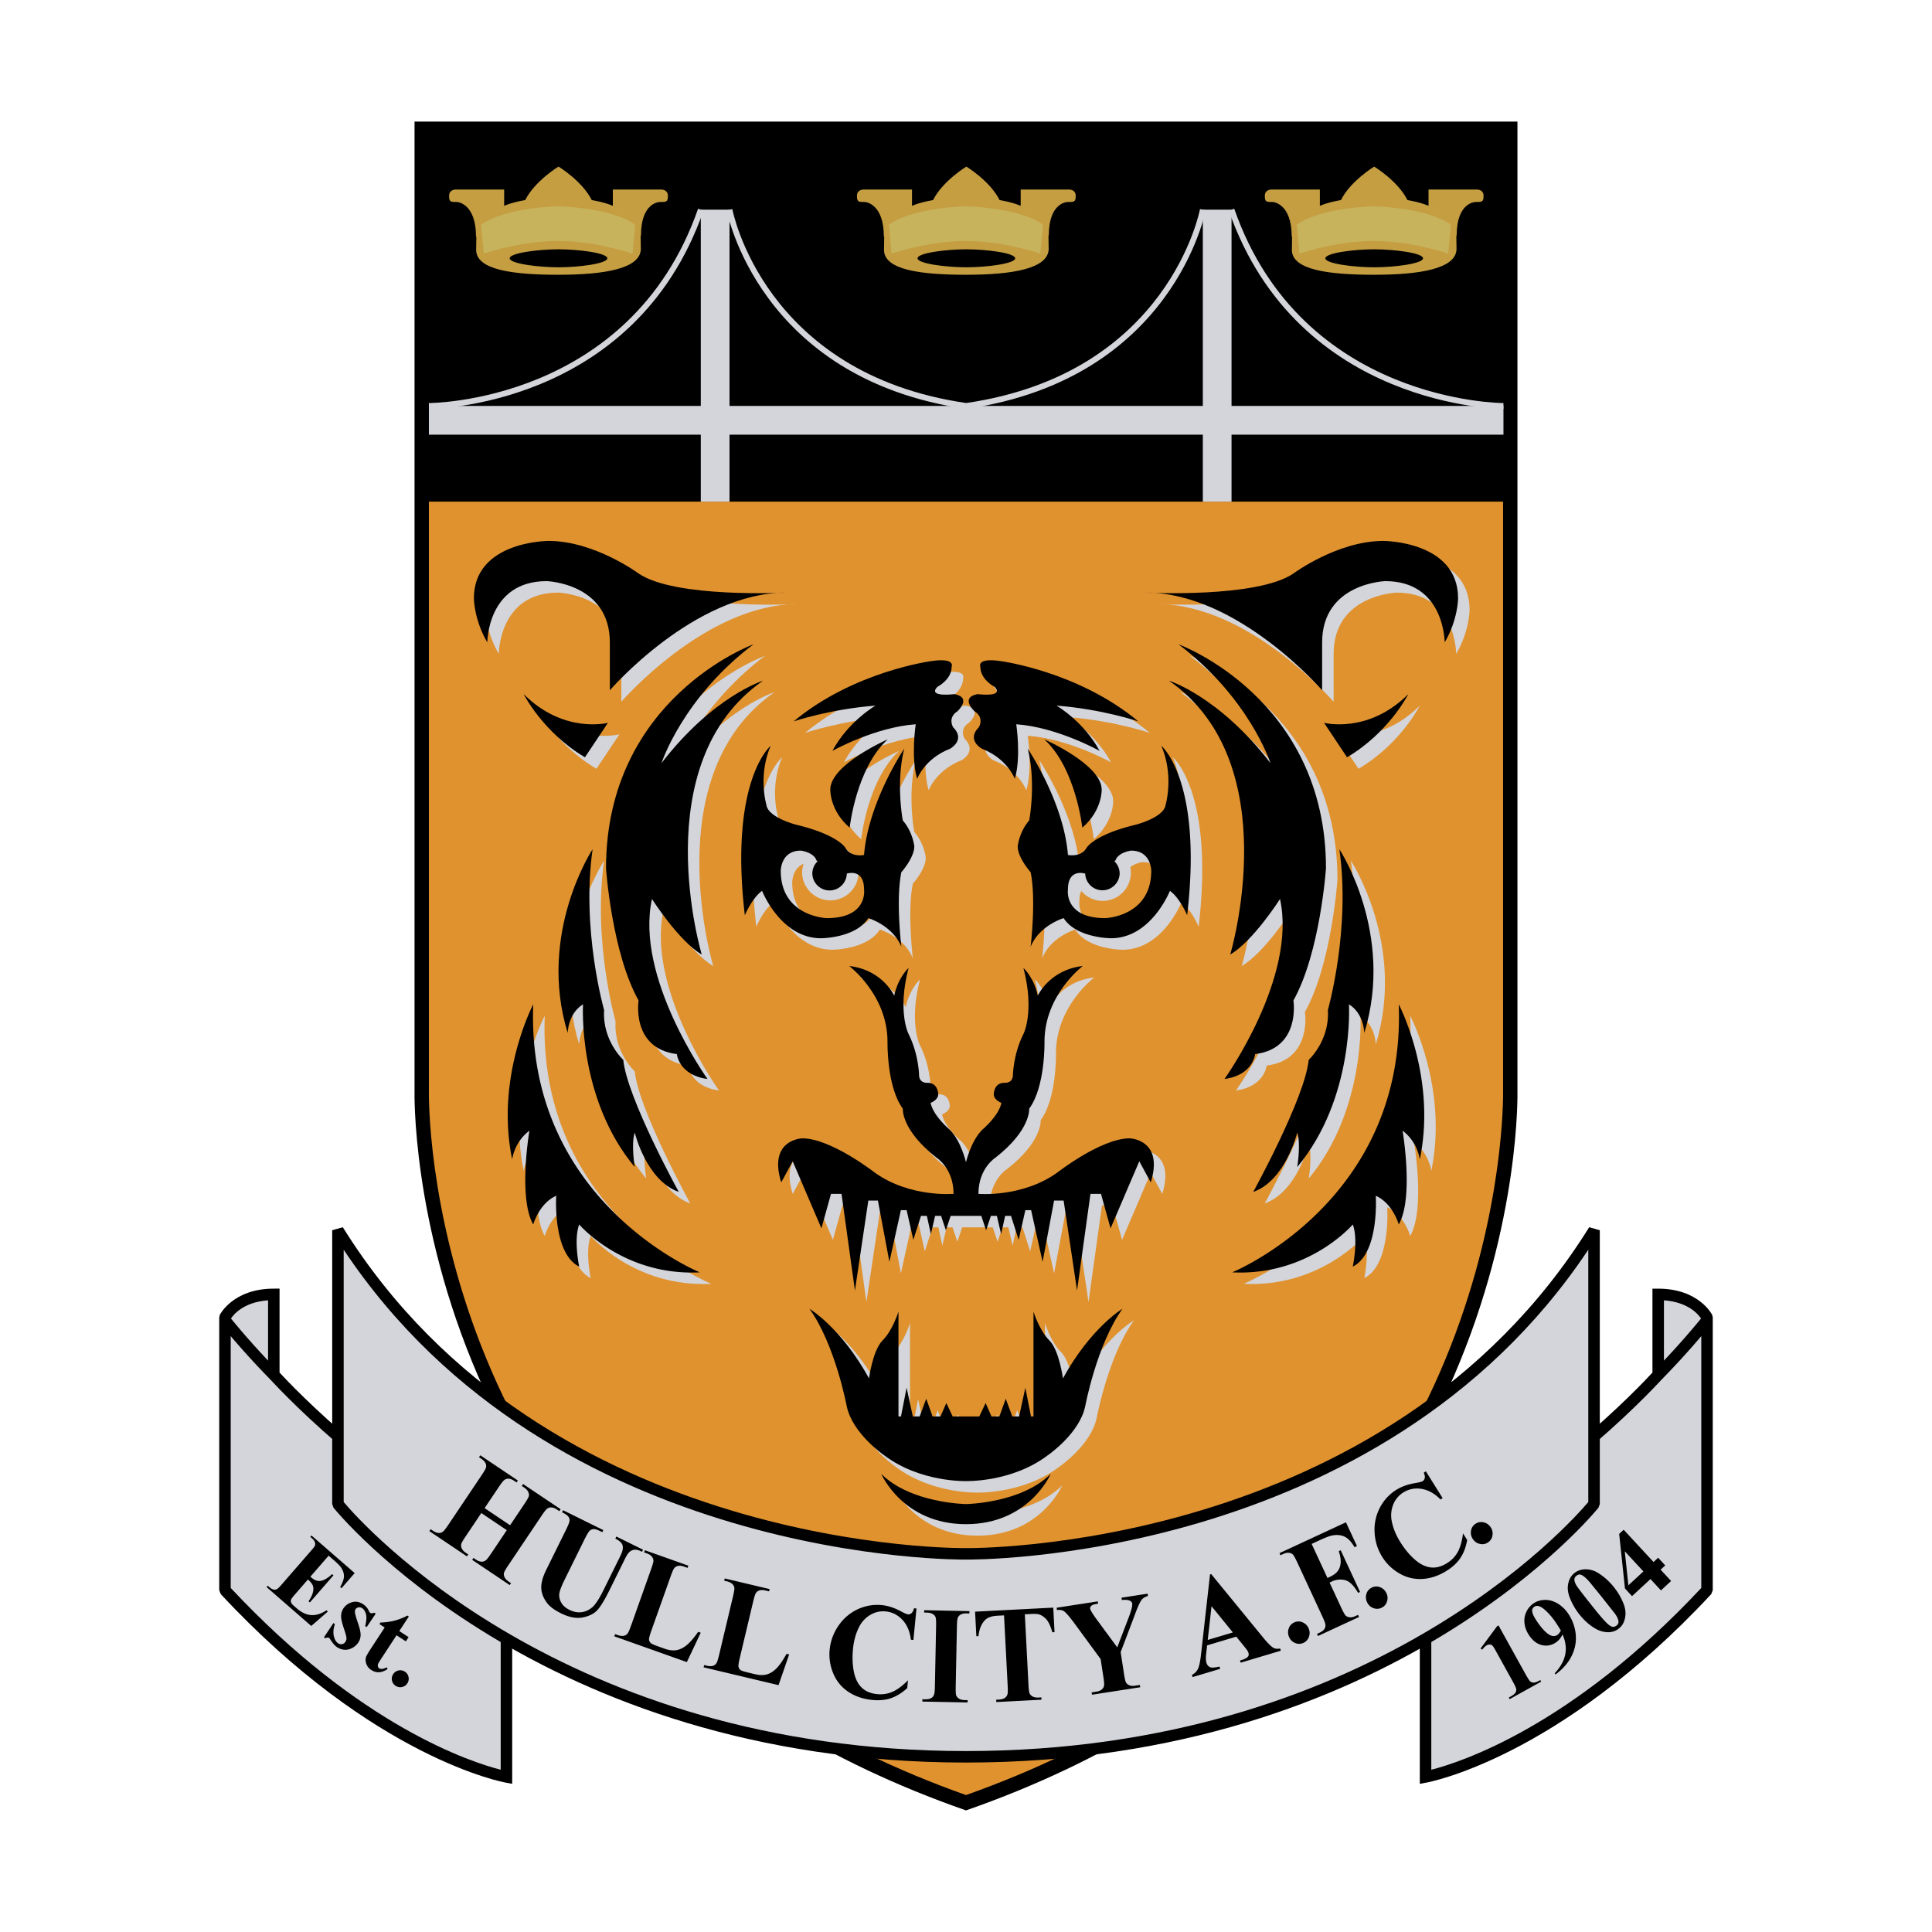 <svg xmlns="http://www.w3.org/2000/svg" width="2500" height="2500" viewBox="0 0 192.756 192.756"><path fill-rule="evenodd" clip-rule="evenodd" fill="#fff" d="M0 0h192.756v192.756H0V0z"/><path d="M151.396 12.131v96.666s1.385 52.152-55.019 71.828c-56.404-19.676-55.019-71.828-55.019-71.828V12.131h110.038z" fill-rule="evenodd" clip-rule="evenodd"/><path d="M42.791 108.834c0 .008-.002.09-.002.236 0 1.828.243 13.887 6.292 27.807 5.979 13.758 19.045 32.203 47.297 42.217 28.251-10.014 41.318-28.459 47.296-42.217 6.043-13.91 6.291-25.961 6.291-27.832 0-.152-.002-.236-.002-.248V50.051H42.791v58.783z" fill-rule="evenodd" clip-rule="evenodd" fill="#e0922f"/><path d="M42.788 40.213c.059-.001 20.1 0 26.861-19.389l.54.188c-6.896 19.773-27.336 19.773-27.395 19.774l-.006-.573z" fill="#d3d5da"/><path fill-rule="evenodd" clip-rule="evenodd" fill="#d3d5da" d="M120.006 40.5V20.918h2.865V40.5H150v2.865h-27.129v6.686h-2.865v-6.686H72.784v6.686h-2.866v-6.686H42.791V40.5h27.127V20.918h2.866V40.5h47.222z"/><path d="M149.996 40.787c-.059-.001-20.498-.001-27.395-19.774l.539-.188c6.762 19.389 26.803 19.388 26.861 19.389l-.005.573zM120.287 20.974c-.01.048-3.16 16.819-23.852 19.809h-.081c-20.692-2.99-23.842-19.761-23.852-19.809l.562-.112c.009.047 3.081 16.4 23.33 19.348 20.25-2.948 23.322-19.301 23.33-19.348l.563.112z" fill="#d3d5da"/><path d="M49.764 65.239s0-6.113 5.922-6.113c0 0 6.304.191 6.304 6.113v4.776s8.406-9.743 17.576-9.743c0 0-11.08.573-14.709-1.911 0 0-4.394-3.248-8.979-3.248 0 0-7.451 0-7.451 5.731-.001.001-.001 2.103 1.337 4.395zM53.394 70.397s1.91 3.82 6.113 6.304l2.293-3.438c-.001 0-4.395 1.146-8.406-2.866zM76.318 65.43s-14.71 5.35-14.71 22.352c0 0 .573 8.405 3.248 13.181 0 0-.764 4.775 3.82 5.35 0 0 .192 2.102 3.057 2.484 0 0-7.259-10.127-5.541-17.959 0 0 2.675 4.203 4.967 5.541 0 0-5.732-19.105 6.113-27.319 0 0-4.966 1.529-10.124 8.214.001 0 2.102-6.494 9.17-11.844z" fill-rule="evenodd" clip-rule="evenodd" fill="#d3d5da"/><path d="M60.271 85.871s-5.54 8.406-2.483 18.34c0 0 0-1.91 1.528-2.865 0 0-.573 9.359 5.158 16.238 0 0-.382-2.293 0-3.439 0 0 1.146 4.775 4.394 5.922 0 0-5.159-9.359-5.541-13.182 0 0-2.102-1.91-1.91-4.967 0 0-2.292-8.023-1.146-16.047z" fill-rule="evenodd" clip-rule="evenodd" fill="#d3d5da"/><path d="M54.349 101.346s-3.821 7.26-2.101 15.475c0 0 .19-1.721 1.72-2.867 0 0-1.147 6.688.381 9.361 0 0 .573-2.102 2.292-2.865 0 0-.382 5.732 2.292 7.068 0 0-.573-2.676 0-4.203 0 0 4.394 5.158 12.035 4.775 0 0-17.384-7.067-16.619-26.744zM92.652 78.851s.717-2.007 3.296-3.009c0 0 1.576-.86.286-2.149 0 0-.573-.932.43-1.576 0 0 1.504-1.361-.286-1.719 0 0-2.723.358-1.72-.716 0 0 1.433-.716 1.433-2.006 0 0 .43-.931-2.006-.573 0 0-7.737 1.003-13.754 6.017 0 0 3.582-1.218 8.166-1.575 0 0-2.722 1.575-4.298 4.513 0 0 4.227-2.364 8.311-2.651-.001-.001-.503 3.294.142 5.444z" fill-rule="evenodd" clip-rule="evenodd" fill="#d3d5da"/><path d="M89.715 74.911s-5.731 2.507-5.731 5.014c0 0-.072 2.078 1.935 3.797-.001 0 .644-5.946 3.796-8.811zM145.283 65.239s0-6.113-5.922-6.113c0 0-6.305.191-6.305 6.113v4.776s-8.406-9.743-17.574-9.743c0 0 11.078.573 14.709-1.911 0 0 4.393-3.248 8.977-3.248 0 0 7.453 0 7.453 5.731 0 .001 0 2.103-1.338 4.395zM141.652 70.397s-1.908 3.82-6.111 6.304l-2.293-3.438s4.393 1.146 8.404-2.866zM118.729 65.43s14.709 5.35 14.709 22.352c0 0-.572 8.405-3.246 13.181 0 0 .764 4.775-3.82 5.35 0 0-.191 2.102-3.059 2.484 0 0 7.26-10.127 5.541-17.959 0 0-2.674 4.203-4.967 5.541 0 0 5.73-19.105-6.113-27.319 0 0 4.967 1.529 10.125 8.214-.001 0-2.102-6.494-9.17-11.844z" fill-rule="evenodd" clip-rule="evenodd" fill="#d3d5da"/><path d="M134.775 85.871s5.541 8.406 2.484 18.34c0 0 0-1.91-1.529-2.865 0 0 .574 9.359-5.158 16.238 0 0 .383-2.293 0-3.439 0 0-1.146 4.775-4.393 5.922 0 0 5.156-9.359 5.539-13.182 0 0 2.102-1.91 1.91-4.967.001 0 2.294-8.023 1.147-16.047z" fill-rule="evenodd" clip-rule="evenodd" fill="#d3d5da"/><path d="M140.699 101.346s3.82 7.26 2.1 15.475c0 0-.191-1.721-1.719-2.867 0 0 1.146 6.688-.381 9.361 0 0-.574-2.102-2.293-2.865 0 0 .381 5.732-2.293 7.068 0 0 .572-2.676 0-4.203 0 0-4.395 5.158-12.035 4.775 0 0 17.385-7.067 16.621-26.744zM102.395 78.851s-.717-2.007-3.295-3.009c0 0-1.576-.86-.287-2.149 0 0 .574-.932-.43-1.576 0 0-1.504-1.361.287-1.719 0 0 2.723.358 1.719-.716 0 0-1.432-.716-1.432-2.006 0 0-.432-.931 2.006-.573 0 0 7.736 1.003 13.754 6.017 0 0-3.582-1.218-8.168-1.575 0 0 2.723 1.575 4.299 4.513 0 0-4.227-2.364-8.311-2.651 0-.001.502 3.294-.142 5.444z" fill-rule="evenodd" clip-rule="evenodd" fill="#d3d5da"/><path d="M105.332 74.911s5.732 2.507 5.732 5.014c0 0 .07 2.078-1.936 3.797.001 0-.644-5.946-3.796-8.811zM97.523 151.207s5.516-.072 8.453-3.01c0 0-2.148 5.016-8.453 5.016-6.304 0-8.454-5.016-8.454-5.016 2.938 2.938 8.454 3.01 8.454 3.01z" fill-rule="evenodd" clip-rule="evenodd" fill="#d3d5da"/><path d="M98.848 142.467l.633-1.338.586 1.338h.789l.631-1.768.658 1.768h.68l.621-2.865.561 2.865h.252v-10.459s.572 1.861 1.576 2.865c1.002 1.002 1.361 3.797 1.361 3.797 2.793-5.086 5.945-6.949 5.945-6.949-2.578 3.582-3.725 9.742-3.725 9.742-.574 2.723-3.727 4.871-3.727 4.871-3.582 2.723-8.166 2.58-8.166 2.58s-4.584.143-8.167-2.58c0 0-3.152-2.148-3.726-4.871 0 0-1.146-6.16-3.726-9.742 0 0 3.152 1.863 5.947 6.949 0 0 .358-2.795 1.361-3.797 1.003-1.004 1.576-2.865 1.576-2.865v10.459h.25l.561-2.865.621 2.865h.681l.656-1.768.633 1.768h.788l.585-1.338.633 1.338h2.652zM97.523 117.105s.479-2.102 1.625-3.248c0 0 1.623-1.336 1.908-2.674 0 0-.762-.287-.762-.859 0 0-.002-1.146 1.049-1.146 0 0 .764.096.859-.668 0 0 0-2.102 1.051-4.203 0 0 1.146-2.197 0-6.592 0 0 1.053.955 1.434 2.771 0 0 1.146-2.58 4.49-2.961 0 0-3.822 2.863-3.822 7.545 0 0 .096 4.49-1.527 6.686 0 0 .191 2.104-3.344 4.873 0 0-1.719 1.051-1.719 3.629 0 0 4.346.383 7.832-2.102 0 0 4.395-3.439 7.26-3.439 0 0 3.438.098 2.102 4.395l-1.146-2.102-2.865 6.688-.955-3.439h-1.051l-1.338 9.646-1.338-8.979h-.953l-1.146 6.113-1.146-5.158h-.574l-.668 2.963-.764-2.389h-.586l-.402 1.814-.422-1.814h-.596l-.479 1.432-.479-1.432h-3.055l-.478 1.432-.478-1.432h-.597l-.422 1.814-.401-1.814h-.586l-.764 2.389-.669-2.963h-.573l-1.146 5.158-1.146-6.113h-.955l-1.338 8.979-1.337-9.646h-1.05l-.956 3.439-2.865-6.688-1.146 2.102c-1.338-4.297 2.102-4.395 2.102-4.395 2.866 0 7.259 3.439 7.259 3.439 3.487 2.484 7.833 2.102 7.833 2.102 0-2.578-1.719-3.629-1.719-3.629-3.534-2.77-3.343-4.873-3.343-4.873-1.624-2.195-1.528-6.686-1.528-6.686 0-4.682-3.821-7.545-3.821-7.545 3.343.381 4.49 2.961 4.49 2.961.382-1.816 1.433-2.771 1.433-2.771-1.146 4.395 0 6.592 0 6.592 1.051 2.102 1.051 4.203 1.051 4.203.096.764.859.668.859.668 1.051 0 1.051 1.146 1.051 1.146 0 .572-.765.859-.765.859.287 1.338 1.911 2.674 1.911 2.674 1.143 1.147 1.621 3.248 1.621 3.248zM117.01 75.555c1.289 3.009.43 5.875.43 5.875-.145 1.29-3.01 2.005-3.01 2.005-1.455.352-2.48.737-3.211 1.091a2.795 2.795 0 0 0-1.209-.282 2.809 2.809 0 0 0-2.41 1.375c-.701-5.012-3.914-9.776-3.914-9.776.857 3.438.143 7.164.143 7.164-1.004 1.146-1.146 2.579-1.146 2.579 0 1.146 1.289 2.579 1.289 2.579.572 2.723 0 7.451 0 7.451.859-2.15 3.295-2.866 3.295-2.866 1.291 2.006 4.729 2.006 4.729 2.006 4.012 0 5.875-4.728 5.875-4.728 1.002.716 1.719 2.435 1.719 2.435 1.574-13.469-2.58-16.908-2.58-16.908zm-5.588 17.194c-4.156 0-3.727-2.866-3.727-2.866 0-.433.072-.751.184-.99.518.602 1.275.99 2.131.99a2.818 2.818 0 0 0 2.763-3.365c.484-.417 1.227-.502 1.227-.502 2.006 0 2.006 2.006 2.006 2.006 0 4.583-4.584 4.727-4.584 4.727zM92.365 85.584s-.143-1.433-1.146-2.579c0 0-.716-3.726.144-7.164 0 0-3.582 5.301-4.012 10.603 0 0-1.29.287-1.863-.716 0 0-.126-.219-.556-.545a2.796 2.796 0 0 0-1.63-.893c-.678-.285-1.55-.581-2.686-.855 0 0-2.866-.716-3.009-2.005 0 0-.86-2.866.43-5.875 0 0-4.155 3.438-2.579 16.906 0 0 .716-1.719 1.72-2.435 0 0 1.862 4.728 5.874 4.728 0 0 3.438 0 4.729-2.006 0 0 2.436.716 3.295 2.866 0 0-.573-4.729 0-7.451 0 .001 1.289-1.432 1.289-2.579zm-8.74 7.165s-4.585-.144-4.585-4.729c0 0 .004-1.371 1.141-1.845a2.78 2.78 0 0 0-.156.888 2.82 2.82 0 0 0 5.639 0c0-.178-.021-.351-.052-.52.392-.097.666-.167.666-.167s1.074 1.357 1.074 3.506c-.001 0 .429 2.867-3.727 2.867z" fill-rule="evenodd" clip-rule="evenodd" fill="#d3d5da"/><path d="M48.618 64.093s0-6.113 5.922-6.113c0 0 6.304.191 6.304 6.113v4.776s8.405-9.743 17.575-9.743c0 0-11.08.573-14.71-1.91 0 0-4.394-3.249-8.979-3.249 0 0-7.451 0-7.451 5.731.001.001.001 2.102 1.339 4.395zM52.248 69.251s1.91 3.82 6.113 6.304l2.292-3.439s-4.394 1.147-8.405-2.865zM75.172 64.284s-14.71 5.35-14.71 22.352c0 0 .573 8.405 3.248 13.181 0 0-.764 4.775 3.82 5.35 0 0 .191 2.102 3.057 2.484 0 0-7.259-10.127-5.54-17.958 0 0 2.674 4.203 4.967 5.54 0 0-5.731-19.104 6.113-27.318 0 0-4.967 1.528-10.125 8.214 0-.001 2.101-6.496 9.17-11.845z" fill-rule="evenodd" clip-rule="evenodd"/><path d="M59.125 84.725s-5.54 8.406-2.483 18.339c0 0 0-1.91 1.528-2.865 0 0-.573 9.359 5.158 16.238 0 0-.382-2.293 0-3.439 0 0 1.146 4.775 4.394 5.922 0 0-5.158-9.359-5.54-13.182 0 0-2.102-1.91-1.91-4.967-.001 0-2.293-8.022-1.147-16.046z" fill-rule="evenodd" clip-rule="evenodd"/><path d="M53.203 100.199s-3.82 7.26-2.102 15.475c0 0 .191-1.721 1.719-2.865 0 0-1.146 6.686.382 9.359 0 0 .573-2.102 2.292-2.865 0 0-.382 5.732 2.293 7.068 0 0-.573-2.676 0-4.203 0 0 4.394 5.16 12.035 4.775.001 0-17.384-7.066-16.619-26.744zM91.219 84.438s-.143-1.433-1.146-2.579c0 0-.716-3.725.144-7.164 0 0-3.582 5.302-4.012 10.604 0 0-1.29.286-1.863-.716 0 0-.716-1.29-4.872-2.293 0 0-2.865-.716-3.008-2.006 0 0-.86-2.865.429-5.874 0 0-4.155 3.438-2.579 16.907 0 0 .717-1.72 1.72-2.437 0 0 1.863 4.729 5.874 4.729 0 0 3.439 0 4.729-2.006 0 0 2.436.717 3.295 2.866 0 0-.573-4.728 0-7.451 0-.001 1.289-1.434 1.289-2.58zm-8.74 7.164s-4.584-.143-4.584-4.728c0 0 0-2.006 2.005-2.006 0 0 1.29.144 1.576 1.003l.108.046c-.33.313-.538.753-.538 1.244a1.72 1.72 0 0 0 3.439 0s1.72-.573 1.72 1.576c0 0 .429 2.865-3.726 2.865z" fill-rule="evenodd" clip-rule="evenodd"/><path d="M91.506 77.704s.716-2.006 3.295-3.009c0 0 1.576-.859.286-2.148 0 0-.573-.932.43-1.577 0 0 1.504-1.361-.287-1.719 0 0-2.722.358-1.719-.717 0 0 1.433-.716 1.433-2.005 0 0 .43-.932-2.006-.573 0 0-7.737 1.003-13.755 6.018 0 0 3.583-1.218 8.167-1.576 0 0-2.723 1.576-4.299 4.514 0 0 4.227-2.364 8.311-2.651.001-.002-.501 3.294.144 5.443z" fill-rule="evenodd" clip-rule="evenodd"/><path d="M88.569 73.764s-5.731 2.508-5.731 5.015c0 0-.071 2.078 1.934 3.796-.001.001.645-5.946 3.797-8.811zM144.137 64.093s0-6.113-5.922-6.113c0 0-6.305.191-6.305 6.113v4.776s-8.404-9.743-17.574-9.743c0 0 11.078.573 14.709-1.91 0 0 4.393-3.249 8.979-3.249 0 0 7.449 0 7.449 5.731 0 .001.002 2.102-1.336 4.395zM140.508 69.251s-1.912 3.82-6.113 6.304l-2.293-3.439s4.392 1.147 8.406-2.865zM117.582 64.284s14.711 5.35 14.711 22.352c0 0-.574 8.405-3.248 13.181 0 0 .766 4.775-3.82 5.35 0 0-.191 2.102-3.057 2.484 0 0 7.258-10.127 5.539-17.958 0 0-2.674 4.203-4.967 5.54 0 0 5.73-19.104-6.111-27.318 0 0 4.965 1.528 10.123 8.214 0-.001-2.102-6.496-9.17-11.845z" fill-rule="evenodd" clip-rule="evenodd"/><path d="M133.629 84.725s5.541 8.406 2.484 18.339c0 0 0-1.91-1.529-2.865 0 0 .574 9.359-5.158 16.238 0 0 .383-2.293 0-3.439 0 0-1.146 4.775-4.393 5.922 0 0 5.158-9.359 5.539-13.182 0 0 2.104-1.91 1.91-4.967 0 0 2.293-8.022 1.147-16.046z" fill-rule="evenodd" clip-rule="evenodd"/><path d="M139.553 100.199s3.82 7.26 2.1 15.475c0 0-.189-1.721-1.719-2.865 0 0 1.146 6.686-.381 9.359 0 0-.574-2.102-2.293-2.865 0 0 .381 5.732-2.293 7.068 0 0 .574-2.676 0-4.203 0 0-4.395 5.16-12.035 4.775 0 0 17.384-7.066 16.621-26.744zM102.824 87.017c.574 2.723 0 7.451 0 7.451.861-2.149 3.295-2.866 3.295-2.866 1.291 2.006 4.729 2.006 4.729 2.006 4.012 0 5.875-4.729 5.875-4.729 1.002.717 1.719 2.437 1.719 2.437 1.576-13.469-2.578-16.907-2.578-16.907 1.289 3.008.43 5.874.43 5.874-.143 1.29-3.01 2.006-3.01 2.006-4.154 1.003-4.871 2.293-4.871 2.293-.572 1.002-1.863.716-1.863.716-.43-5.302-4.012-10.604-4.012-10.604.861 3.439.145 7.164.145 7.164-1.004 1.146-1.146 2.579-1.146 2.579-.002 1.147 1.287 2.58 1.287 2.58zm3.725 1.72c0-2.149 1.721-1.576 1.721-1.576a1.72 1.72 0 0 0 3.438 0c0-.49-.207-.93-.537-1.244l.107-.046c.287-.859 1.576-1.003 1.576-1.003 2.006 0 2.006 2.006 2.006 2.006 0 4.585-4.584 4.728-4.584 4.728-4.157 0-3.727-2.865-3.727-2.865z" fill-rule="evenodd" clip-rule="evenodd"/><path d="M101.248 77.704s-.717-2.006-3.295-3.009c0 0-1.576-.859-.287-2.148 0 0 .574-.932-.43-1.577 0 0-1.504-1.361.287-1.719 0 0 2.723.358 1.719-.717 0 0-1.432-.716-1.432-2.005 0 0-.43-.932 2.006-.573 0 0 7.736 1.003 13.754 6.018 0 0-3.582-1.218-8.166-1.576 0 0 2.721 1.576 4.297 4.514 0 0-4.227-2.364-8.309-2.651.001-.002.501 3.294-.144 5.443z" fill-rule="evenodd" clip-rule="evenodd"/><path d="M104.186 73.764s5.73 2.508 5.73 5.015c0 0 .072 2.078-1.934 3.796 0 .001-.644-5.946-3.796-8.811zM96.377 150.061s5.515-.072 8.453-3.01c0 0-2.148 5.016-8.453 5.016s-8.454-5.016-8.454-5.016c2.938 2.937 8.454 3.01 8.454 3.01z" fill-rule="evenodd" clip-rule="evenodd"/><path d="M97.703 141.32l.633-1.338.584 1.338h.789l.633-1.768.656 1.768h.68l.621-2.865.562 2.865h.25v-10.459s.574 1.861 1.576 2.865c1.002 1.002 1.361 3.797 1.361 3.797 2.793-5.086 5.945-6.949 5.945-6.949-2.578 3.582-3.725 9.742-3.725 9.742-.574 2.723-3.727 4.873-3.727 4.873-3.58 2.721-8.166 2.578-8.166 2.578s-4.585.143-8.167-2.578c0 0-3.152-2.15-3.726-4.873 0 0-1.146-6.16-3.725-9.742 0 0 3.152 1.863 5.946 6.949 0 0 .358-2.795 1.361-3.797 1.003-1.004 1.577-2.865 1.577-2.865v10.459h.251l.56-2.865.622 2.865h.68l.657-1.768.633 1.768h.787l.585-1.338.633 1.338h2.654zM96.377 115.959s.478-2.102 1.625-3.248c0 0 1.623-1.336 1.91-2.674 0 0-.764-.287-.764-.859 0 0-.002-1.146 1.049-1.146 0 0 .766.096.859-.668 0 0 0-2.102 1.051-4.203 0 0 1.146-2.197 0-6.592 0 0 1.053.955 1.434 2.771 0 0 1.146-2.58 4.49-2.961 0 0-3.822 2.865-3.822 7.545 0 0 .098 4.49-1.527 6.688 0 0 .191 2.102-3.344 4.871 0 0-1.719 1.051-1.719 3.629 0 0 4.346.383 7.832-2.102 0 0 4.395-3.439 7.26-3.439 0 0 3.439.098 2.102 4.396l-1.146-2.104-2.865 6.688-.955-3.439h-1.051l-1.338 9.648-1.338-8.98h-.953l-1.146 6.113-1.146-5.156h-.574l-.668 2.961-.764-2.389h-.586l-.4 1.814-.424-1.814h-.596l-.479 1.432-.479-1.432h-3.056l-.477 1.432-.478-1.432h-.597l-.423 1.814-.401-1.814h-.585l-.764 2.389-.669-2.961h-.573l-1.146 5.156-1.147-6.113h-.955l-1.337 8.98-1.337-9.648h-1.051l-.955 3.439-2.865-6.688-1.146 2.104c-1.337-4.299 2.102-4.396 2.102-4.396 2.865 0 7.259 3.439 7.259 3.439 3.487 2.484 7.833 2.102 7.833 2.102 0-2.578-1.719-3.629-1.719-3.629-3.534-2.77-3.343-4.871-3.343-4.871-1.624-2.197-1.528-6.688-1.528-6.688 0-4.68-3.821-7.545-3.821-7.545 3.343.381 4.49 2.961 4.49 2.961.382-1.816 1.433-2.771 1.433-2.771-1.146 4.395 0 6.592 0 6.592 1.051 2.102 1.051 4.203 1.051 4.203.096.764.859.668.859.668 1.051 0 1.05 1.146 1.05 1.146 0 .572-.763.859-.763.859.286 1.338 1.91 2.674 1.91 2.674 1.143 1.146 1.621 3.248 1.621 3.248z" fill-rule="evenodd" clip-rule="evenodd"/><path d="M142.229 177.283s12.895-2.293 28.082-18.627v-27.223s-1.146-2.293-4.871-2.293v8.023s-10.604 11.75-23.211 17.195v22.925z" fill-rule="evenodd" clip-rule="evenodd" fill="#d3d5da"/><path d="M142.801 176.566c2.805-.709 13.971-4.258 26.936-18.135v-26.848c-.244-.383-1.244-1.674-3.725-1.85v7.43l-.15.387c-.029.033-10.492 11.625-23.061 17.18v21.836zm-.469 1.28l-.678.127v-23.99l.348-.15c11.646-5.029 21.549-15.467 22.863-16.889v-8.375h.574c4.076 0 5.377 2.602 5.381 2.607l.062.258v27.223l-.154.391c-15.316 16.472-28.357 18.79-28.396 18.798z"/><path d="M165.033 136.76a77.286 77.286 0 0 0 4.834-5.4l.887.721c-2.465 3.045-4.902 5.482-4.91 5.49l-.811-.811z"/><path d="M50.528 177.283s-12.895-2.293-28.082-18.627v-27.223s1.146-2.293 4.872-2.293v8.023s10.602 11.75 23.21 17.195v22.925z" fill-rule="evenodd" clip-rule="evenodd" fill="#d3d5da"/><path d="M51.101 177.973l-.678-.127c-.038-.008-13.079-2.326-28.396-18.799l-.154-.391v-27.223l.062-.258c.004-.006 1.305-2.607 5.382-2.607h.573v8.375c1.315 1.422 11.218 11.859 22.864 16.889l.347.15v23.991zm-1.146-1.407V154.73c-12.569-5.555-23.031-17.146-23.061-17.18l-.15-.387v-7.43c-2.48.176-3.481 1.467-3.725 1.85v26.848c12.965 13.878 24.133 17.426 26.936 18.135z"/><path d="M26.912 137.57c-.007-.008-2.446-2.445-4.909-5.49l.886-.721a77.47 77.47 0 0 0 4.833 5.4l-.81.811z"/><path d="M96.377 175.277c42.41 0 62.662-25.217 62.662-25.217v-27.32c-20.443 32.859-62.662 32.287-62.662 32.287s-42.22.572-62.661-32.287v27.32c0 .001 20.251 25.217 62.661 25.217z" fill-rule="evenodd" clip-rule="evenodd" fill="#d3d5da"/><path d="M96.377 174.703c40.234 0 60.304-22.729 62.087-24.846v-25.174c-20.928 31.41-61.804 30.918-62.085 30.916h-.005 0c-.281.004-41.159.494-62.085-30.916v25.174c1.784 2.118 21.854 24.846 62.088 24.846zm0 1.147c-42.682 0-63.042-25.354-63.102-25.426l-.132-.363v-27.32l1.059-.301c20.27 32.582 62.052 32.016 62.173 32.014h.005c.121.002 41.903.568 62.173-32.014l1.059.301v27.32l-.133.363c-.059.072-20.42 25.426-63.102 25.426z"/><path d="M149.508 162.17l2.709 4.887c.203.369.35.594.438.678s.201.129.34.137.32-.051.545-.176l.137-.074.086.156-3.148 1.746-.086-.158.158-.088c.258-.143.424-.273.5-.393a.515.515 0 0 0 .088-.363c-.02-.125-.133-.375-.342-.752l-1.719-3.102c-.154-.277-.262-.441-.328-.496a.417.417 0 0 0-.246-.094.502.502 0 0 0-.289.064c-.15.084-.307.232-.469.445l-.168-.113 1.648-2.223.146-.081zM155.385 163.113c-.203.139-.432.156-.68.049-.385-.164-.838-.631-1.363-1.4-.314-.461-.473-.809-.477-1.047a.441.441 0 0 1 .203-.4.478.478 0 0 1 .332-.094c.209.025.428.135.66.332.414.355.793.787 1.137 1.291.162.236.338.516.531.84-.119.211-.234.353-.343.429zm1.441 2.053a3.917 3.917 0 0 0 .377-2.172 4.406 4.406 0 0 0-.736-1.99 3.347 3.347 0 0 0-1.094-1.043c-.418-.236-.836-.35-1.258-.338s-.797.131-1.125.354a2.074 2.074 0 0 0-.713.859c-.17.365-.227.752-.17 1.164.055.412.211.803.461 1.172.363.531.791.852 1.285.965.494.109.955.02 1.383-.271.133-.092.25-.195.348-.312a2.95 2.95 0 0 0 .316-.48c.193.445.299.885.318 1.314.018.43-.064.859-.244 1.283-.182.424-.467.848-.857 1.268l.082.119c.746-.552 1.289-1.183 1.627-1.892zM161.119 160.99c.23.318.35.592.359.828.002.135-.061.252-.188.357a.552.552 0 0 1-.363.135c-.121-.004-.277-.084-.465-.238-.256-.215-.688-.695-1.293-1.447-1.107-1.379-1.74-2.197-1.893-2.455s-.217-.471-.195-.639a.46.46 0 0 1 .188-.305c.143-.117.281-.158.412-.127.201.049.459.246.777.586.135.146.574.684 1.322 1.611l1.339 1.694zm-1.662-4.047a2.343 2.343 0 0 0-1.271-.373c-.436.004-.807.131-1.113.379-.303.242-.504.578-.604 1.01s-.057.898.133 1.404a6.395 6.395 0 0 0 1.037 1.785 5.87 5.87 0 0 0 1.162 1.1c.324.227.613.381.871.467.354.115.688.154.998.119s.594-.156.848-.361c.225-.18.389-.398.494-.658.105-.258.16-.537.164-.838a2.565 2.565 0 0 0-.199-.98 6.157 6.157 0 0 0-.971-1.662 6.077 6.077 0 0 0-1.549-1.392zM162.104 154.771l1.859 2.01-1.5 1.387-.359-3.397zm.724 4.475l1.84-1.703 1.047 1.131 1.012-.938-1.047-1.131.461-.424-.705-.764-.461.426-2.98-3.221-.449.416.576 5.443.706.765zM32.788 155.209l-1.821 2.096.104.09c.331.287.66.395.987.318.327-.078.686-.297 1.075-.662l.136.119-2.351 2.703-.135-.117c.226-.324.371-.621.437-.896.064-.273.06-.5-.015-.678-.074-.18-.235-.377-.484-.594l-1.263 1.451c-.247.285-.386.469-.417.553a.405.405 0 0 0-.001.273c.03.096.119.211.265.338l.307.266c.48.418.962.641 1.445.668.484.029.987-.129 1.51-.477l.144.125-1.657 1.438-4.457-3.879.117-.135.172.15a.95.95 0 0 0 .433.236.47.47 0 0 0 .312-.051c.081-.037.234-.184.46-.443l2.95-3.393c.203-.232.322-.383.356-.447a.49.49 0 0 0 .038-.328c-.035-.156-.137-.307-.305-.453l-.172-.15.118-.133 4.311 3.748-1.316 1.514-.135-.117c.247-.434.374-.787.38-1.064s-.08-.559-.257-.846c-.103-.17-.35-.424-.741-.764l-.53-.459zM37.482 161l-.903 1.338-.144-.107c.125-.508.153-.896.083-1.17-.069-.27-.19-.471-.363-.6a.483.483 0 0 0-.363-.096.438.438 0 0 0-.307.17.42.42 0 0 0-.076.271c.004.174.103.543.298 1.104.195.562.286.984.272 1.264a1.39 1.39 0 0 1-.281.77 1.662 1.662 0 0 1-.615.504 1.388 1.388 0 0 1-.785.141 1.537 1.537 0 0 1-.745-.303c-.178-.133-.374-.365-.587-.701a.726.726 0 0 0-.13-.166c-.087-.064-.21-.053-.368.039l-.144-.107.942-1.418.144.105c-.147.449-.182.84-.106 1.178.076.334.207.572.394.709a.529.529 0 0 0 .403.113.473.473 0 0 0 .336-.199.625.625 0 0 0 .129-.426c-.011-.154-.085-.43-.222-.83-.199-.592-.303-1.008-.312-1.248-.013-.354.08-.664.278-.932.216-.291.512-.48.887-.568.375-.09.75.006 1.127.285.204.152.362.35.475.592.042.096.085.16.131.193a.243.243 0 0 0 .139.057.94.94 0 0 0 .267-.066l.146.104zM40.789 161.277l-.951 1.453.929.609-.274.42-.93-.609-1.595 2.439c-.149.229-.236.383-.258.463a.383.383 0 0 0 .004.232.285.285 0 0 0 .103.154c.178.115.438.086.78-.09l.066.176c-.578.391-1.12.42-1.627.086a1.147 1.147 0 0 1-.493-.619c-.08-.252-.087-.479-.022-.68.035-.115.19-.383.466-.805l1.394-2.131-.525-.344.097-.148c.522-.02 1-.084 1.432-.197a5.829 5.829 0 0 0 1.265-.502l.139.093zM40.355 166.76a.804.804 0 0 1 .394.514.818.818 0 0 1-.087.639c-.117.203-.288.332-.513.391s-.438.029-.639-.088a.81.81 0 0 1-.391-.51.809.809 0 0 1 .086-.637.82.82 0 0 1 .511-.395.814.814 0 0 1 .639.086zM48.021 150.957l-1.577 2.35c-.264.391-.408.648-.433.773a.68.68 0 0 0 .066.416c.068.154.203.295.401.43l.238.16-.13.193-3.747-2.518.129-.191.239.16c.207.139.4.211.58.217a.596.596 0 0 0 .393-.129c.101-.062.281-.287.538-.67l3.344-4.982c.263-.391.407-.648.434-.771a.677.677 0 0 0-.063-.416c-.069-.152-.205-.295-.404-.43l-.239-.16.13-.193 3.747 2.514-.129.193-.238-.16c-.207-.137-.399-.209-.577-.215a.638.638 0 0 0-.396.127c-.103.064-.282.287-.54.67l-1.438 2.141 2.543 1.707 1.438-2.141c.263-.391.407-.648.434-.773.026-.123.005-.262-.066-.416s-.207-.299-.407-.432l-.233-.158.129-.193 3.748 2.516-.129.195-.234-.158c-.211-.143-.405-.215-.579-.217a.63.63 0 0 0-.399.125c-.101.064-.28.287-.538.67l-3.344 4.98c-.263.393-.408.65-.434.773a.663.663 0 0 0 .067.418c.071.154.206.299.407.434l.233.156-.13.191-3.747-2.516.129-.193.233.158c.211.141.404.213.58.217.127.01.26-.033.399-.125.101-.062.281-.285.538-.67l1.577-2.35-2.543-1.707zM56.179 150.676l4.014 1.982-.103.209-.2-.1c-.303-.15-.529-.219-.675-.207s-.273.064-.38.16c-.107.094-.278.379-.512.852l-1.97 3.99c-.36.73-.547 1.238-.56 1.527s.062.568.226.844.427.502.792.682c.42.209.826.285 1.218.232s.748-.217 1.066-.494c.318-.275.691-.848 1.118-1.713l1.642-3.324c.184-.371.278-.654.286-.85.007-.193-.028-.348-.109-.465-.12-.176-.333-.34-.643-.494l.104-.207 2.666 1.316-.103.209-.157-.078a1.114 1.114 0 0 0-.616-.129.867.867 0 0 0-.525.268c-.113.107-.254.33-.42.668l-1.528 3.094c-.473.957-.874 1.619-1.204 1.984s-.816.611-1.456.738c-.641.127-1.362-.008-2.163-.402-.669-.33-1.142-.682-1.417-1.051-.371-.502-.56-1.006-.569-1.506-.008-.504.155-1.094.488-1.77l1.97-3.99c.236-.479.358-.787.368-.928a.626.626 0 0 0-.12-.404c-.089-.131-.3-.275-.633-.436l.105-.207zM69.911 162.898l-1.384 2.93-7.239-2.572.077-.219.267.094c.237.084.444.107.625.07a.645.645 0 0 0 .35-.221c.079-.088.196-.35.35-.785l2.009-5.654c.158-.443.234-.729.229-.855a.655.655 0 0 0-.166-.387c-.106-.133-.272-.238-.501-.318l-.266-.094.078-.221 4.337 1.541-.078.219-.355-.125c-.235-.084-.44-.107-.616-.068a.628.628 0 0 0-.355.221c-.079.088-.195.35-.35.785l-1.943 5.467c-.156.439-.231.727-.226.865.007.137.068.26.187.367.087.074.322.18.706.316l.676.24c.434.154.823.201 1.167.143.345-.061.684-.227 1.018-.5.335-.273.718-.715 1.148-1.328l.255.089zM78.734 165.064l-1.06 3.062-7.475-1.777.054-.227.275.066c.245.059.454.059.628.004a.642.642 0 0 0 .325-.26c.068-.094.156-.369.263-.818l1.388-5.836c.108-.459.153-.75.135-.877a.677.677 0 0 0-.207-.367c-.12-.119-.297-.205-.532-.262l-.275-.064.054-.227 4.479 1.064-.055.225-.365-.086c-.244-.059-.451-.059-.62 0a.623.623 0 0 0-.33.256c-.069.096-.157.369-.264.818l-1.341 5.645c-.108.453-.152.748-.131.885a.521.521 0 0 0 .226.346c.095.064.34.143.736.236l.698.168c.449.105.841.111 1.176.014.336-.096.654-.297.958-.605.303-.307.636-.789.999-1.445l.261.062zM91.439 160.479l-.309 3.139-.249-.025c-.107-.842-.392-1.504-.856-1.992-.464-.49-1.018-.766-1.659-.828a2.462 2.462 0 0 0-1.528.342 2.85 2.85 0 0 0-1.111 1.182c-.334.646-.541 1.381-.622 2.207-.08.811-.055 1.559.077 2.244.13.686.386 1.221.767 1.602.381.383.902.607 1.561.672a3.042 3.042 0 0 0 1.529-.229c.475-.205.993-.588 1.552-1.15l-.077.783c-.535.48-1.076.814-1.624 1.002-.548.186-1.17.244-1.867.176-.925-.092-1.725-.367-2.402-.824s-1.173-1.066-1.49-1.83a4.858 4.858 0 0 1-.354-2.375c.085-.863.381-1.66.887-2.391a4.716 4.716 0 0 1 1.922-1.633 4.589 4.589 0 0 1 2.392-.41c.607.061 1.234.262 1.88.605.377.201.616.307.719.316a.465.465 0 0 0 .37-.123c.109-.096.19-.256.244-.482l.248.022zM96.543 169.623l-.005.232-4.512-.088.004-.234.288.006c.25.006.451-.039.604-.131a.597.597 0 0 0 .261-.32c.052-.107.082-.393.092-.855l.119-5.998c.01-.473-.008-.766-.052-.885a.667.667 0 0 0-.278-.314c-.142-.092-.333-.139-.573-.145l-.288-.006.005-.234 4.512.092-.004.232-.288-.006c-.25-.006-.451.039-.605.131a.634.634 0 0 0-.268.32c-.047.109-.075.395-.084.855l-.12 6c-.009.471.008.764.053.883a.666.666 0 0 0 .276.316c.142.09.333.139.573.143l.29.006zM105.084 160.393l.127 2.449-.215.012c-.17-.559-.344-.957-.523-1.197a1.798 1.798 0 0 0-.715-.557c-.172-.07-.459-.096-.865-.074l-.645.033.363 7.029c.025.469.064.764.119.879s.154.213.301.293c.145.082.34.115.582.104l.283-.016.012.232-4.506.234-.012-.234.285-.014c.248-.014.445-.07.59-.174a.62.62 0 0 0 .244-.34c.043-.109.051-.396.027-.857l-.363-7.029-.645.033c-.592.029-1.016.182-1.271.455-.355.379-.566.906-.631 1.58l-.215.012-.127-2.451 7.8-.402zM114.498 159l.035.229c-.277.084-.482.205-.611.361-.184.221-.438.779-.76 1.682l-1.354 3.561.336 2.178c.072.471.141.76.205.865a.673.673 0 0 0 .322.26c.152.066.342.082.568.047l.486-.074.035.229-4.814.744-.035-.232.447-.068c.252-.037.445-.117.578-.232a.63.63 0 0 0 .211-.363c.031-.115.012-.4-.059-.857l-.277-1.805-2.615-3.564c-.521-.701-.873-1.107-1.059-1.219-.184-.109-.412-.146-.682-.109l-.037-.23 4.105-.633.035.23-.18.027c-.252.039-.42.104-.506.195s-.121.18-.109.264c.025.162.256.541.693 1.139l2.012 2.73 1.123-2.932c.281-.734.404-1.211.371-1.43a.373.373 0 0 0-.215-.279c-.158-.09-.432-.117-.82-.08l-.035-.23 2.606-.404zM120.496 163.617l.379-3.365 2.127 2.617-2.506.748zm3.625.629c.203.258.316.404.336.441a.936.936 0 0 1 .105.234c.039.133.027.248-.039.342-.104.139-.314.256-.637.352l-.168.049.066.223 4.006-1.197-.068-.223c-.258.055-.48.035-.662-.059-.234-.125-.598-.49-1.092-1.098l-5.127-6.264-.117.035-.883 7.85c-.08.762-.184 1.279-.311 1.553-.125.273-.33.479-.611.615l.066.223 2.754-.822-.066-.225c-.445.096-.73.123-.859.086-.223-.062-.373-.219-.447-.467-.057-.189-.07-.445-.041-.77l.109-.965 2.908-.871.778.958zM129.18 161.846a.985.985 0 0 1 .822.033c.273.129.465.338.578.627.111.287.109.572-.008.85a1.007 1.007 0 0 1-.582.576 1 1 0 0 1-.822-.031 1.094 1.094 0 0 1-.574-.623 1.122 1.122 0 0 1 0-.852.998.998 0 0 1 .586-.58zM130.865 154.039l1.576 3.396.227-.105c.352-.164.613-.352.781-.562.17-.213.271-.484.305-.814s-.029-.729-.186-1.193l.195-.092 1.93 4.16-.195.092c-.438-.754-.881-1.18-1.326-1.277a1.966 1.966 0 0 0-1.293.143l-.227.105 1.176 2.533c.199.428.346.684.439.771.094.086.223.139.389.16s.357-.02.576-.121l.26-.121.098.213-4.094 1.898-.1-.211.262-.121c.227-.105.389-.232.486-.383a.604.604 0 0 0 .094-.402c-.002-.121-.1-.389-.295-.809l-2.525-5.443c-.199-.426-.344-.684-.436-.77a.65.65 0 0 0-.389-.162c-.166-.02-.359.021-.578.121l-.26.123-.098-.211 6.627-3.076 1.102 2.371-.244.113c-.312-.533-.641-.885-.988-1.049-.346-.166-.754-.209-1.221-.125-.258.045-.699.213-1.32.5l-.748.348zM136.846 158.402a.992.992 0 0 1 .822-.053c.283.102.496.291.637.564.143.275.17.559.082.846-.086.289-.26.502-.52.635a1.016 1.016 0 0 1-.822.055 1.113 1.113 0 0 1-.635-.562 1.117 1.117 0 0 1-.088-.848.996.996 0 0 1 .524-.637zM142.26 146.795l1.672 2.674-.213.131c-.598-.6-1.229-.951-1.896-1.055-.664-.102-1.271.018-1.816.359a2.49 2.49 0 0 0-1.002 1.205 2.868 2.868 0 0 0-.158 1.613c.133.717.418 1.426.859 2.127.432.691.908 1.27 1.432 1.732s1.051.729 1.586.799c.535.068 1.084-.072 1.646-.426.463-.289.82-.66 1.07-1.113.25-.451.426-1.072.525-1.859l.416.666c-.127.709-.352 1.303-.672 1.785s-.777.91-1.371 1.281c-.787.494-1.588.766-2.402.816a4.015 4.015 0 0 1-2.299-.539 4.844 4.844 0 0 1-1.732-1.66 5.029 5.029 0 0 1-.76-2.438 4.681 4.681 0 0 1 .523-2.463 4.555 4.555 0 0 1 1.643-1.789c.518-.324 1.137-.547 1.859-.67.42-.072.674-.135.762-.189.117-.074.189-.182.217-.324s-.006-.318-.102-.529l.213-.134zM147.172 152.055c.24-.174.508-.236.805-.18s.535.209.719.459a1.1 1.1 0 0 1 .213.824 1.015 1.015 0 0 1-.416.705 1 1 0 0 1-.803.182 1.107 1.107 0 0 1-.717-.455c-.182-.25-.254-.525-.217-.824s.176-.537.416-.711z" fill-rule="evenodd" clip-rule="evenodd"/><path d="M106.705 18.913h-4.871v1.624c-.859-.381-2.102-.573-2.102-.573-.955-1.911-3.319-3.343-3.319-3.343s-2.364 1.432-3.32 3.343c0 0-1.242.192-2.102.573v-1.624H86.12s-.621 0-.621.621.144.621.812.621c0 0 1.872.114 1.872 3.457h.034c-.006.058-.02 1.26-.02 1.318 0 2.005 3.677 2.483 8.214 2.483 4.536 0 8.214-.593 8.214-2.599 0-.058-.014-1.26-.02-1.318h.035c0-3.342 1.871-3.342 1.871-3.342.668 0 .812 0 .812-.621s-.618-.62-.618-.62zm-10.292 7.755c-2.057 0-4.872-.37-4.872-.897s2.814-.897 4.872-.897 4.872.37 4.872.897-2.814.897-4.872.897zM66.014 18.913h-4.871v1.624c-.86-.381-2.102-.573-2.102-.573-.956-1.911-3.319-3.343-3.319-3.343s-2.364 1.432-3.32 3.343c0 0-1.242.192-2.102.573v-1.624h-4.872s-.621 0-.621.621.144.621.812.621c0 0 1.873.114 1.873 3.457h.034c-.006.058-.02 1.26-.02 1.318 0 2.005 3.678 2.483 8.215 2.483s8.214-.593 8.214-2.599c0-.058-.014-1.26-.02-1.318h.034c0-3.342 1.873-3.342 1.873-3.342.668 0 .812 0 .812-.621s-.62-.62-.62-.62zm-10.292 7.755c-2.058 0-4.872-.37-4.872-.897s2.814-.897 4.872-.897 4.871.37 4.871.897-2.814.897-4.871.897zM147.396 18.913h-4.871v1.624c-.859-.381-2.102-.573-2.102-.573-.955-1.911-3.32-3.343-3.32-3.343s-2.363 1.432-3.318 3.343c0 0-1.242.192-2.102.573v-1.624h-4.871s-.621 0-.621.621.143.621.811.621c0 0 1.873.114 1.873 3.457h.035c-.006.058-.02 1.26-.02 1.318 0 2.005 3.676 2.483 8.213 2.483s8.215-.593 8.215-2.599c0-.058-.014-1.26-.02-1.318h.035c0-3.342 1.871-3.342 1.871-3.342.668 0 .812 0 .812-.621s-.62-.62-.62-.62zm-10.292 7.755c-2.057 0-4.871-.37-4.871-.897s2.814-.897 4.871-.897 4.871.37 4.871.897-2.815.897-4.871.897z" fill-rule="evenodd" clip-rule="evenodd" fill="#c59e42"/><path d="M96.377 24.185c3.916 0 7.546 1.318 7.546 1.318l.285-3.152c-2.447-1.815-7.832-1.911-7.832-1.911s-5.386.096-7.833 1.911l.287 3.152c.001 0 3.631-1.318 7.547-1.318z" fill-rule="evenodd" clip-rule="evenodd" fill="#c8b35d"/><path d="M96.377 24.042c3.439 0 6.652 1.007 7.419 1.267l.264-2.889c-2.416-1.725-7.569-1.833-7.683-1.835-.114.002-5.268.11-7.684 1.835l.263 2.889c.769-.26 3.982-1.267 7.421-1.267zm0 .287c-3.891 0-7.488 1.306-7.499 1.309l-.173.063-.017-.185-.287-3.152-.007-.081.064-.048c2.485-1.842 7.899-1.938 7.915-1.938h.005c.016 0 5.431.096 7.915 1.938l.064.048-.008.081-.287 3.152-.016.185-.174-.063c-.007-.003-3.602-1.309-7.495-1.309z" fill="#c59e42"/><path d="M55.686 24.185c3.916 0 7.546 1.318 7.546 1.318l.287-3.152c-2.448-1.815-7.833-1.911-7.833-1.911s-5.385.096-7.833 1.911l.287 3.152s3.63-1.318 7.546-1.318z" fill-rule="evenodd" clip-rule="evenodd" fill="#c8b35d"/><path d="M55.686 24.042c3.439 0 6.652 1.007 7.421 1.267l.262-2.89c-2.416-1.725-7.569-1.833-7.683-1.834-.114.002-5.269.11-7.684 1.835l.263 2.889c.769-.26 3.982-1.267 7.421-1.267zm0 .287c-3.891 0-7.488 1.306-7.498 1.309l-.173.063-.017-.185-.287-3.152-.007-.081.064-.048c2.485-1.842 7.899-1.938 7.915-1.938h.006c.016 0 5.43.096 7.915 1.938l.064.048-.007.081-.287 3.152-.017.185-.174-.063c-.009-.003-3.606-1.309-7.497-1.309z" fill="#c59e42"/><path d="M137.068 24.185c3.916 0 7.547 1.318 7.547 1.318l.285-3.152c-2.447-1.815-7.832-1.911-7.832-1.911s-5.385.096-7.832 1.911l.287 3.152s3.629-1.318 7.545-1.318z" fill-rule="evenodd" clip-rule="evenodd" fill="#c8b35d"/><path d="M137.068 24.042c3.439 0 6.652 1.007 7.42 1.267l.264-2.889c-2.416-1.725-7.57-1.833-7.684-1.835-.115.002-5.268.11-7.682 1.834l.262 2.89c.77-.26 3.981-1.267 7.42-1.267zm0 .287c-3.891 0-7.486 1.306-7.498 1.309l-.172.063-.018-.185-.287-3.152-.008-.081.066-.048c2.482-1.842 7.898-1.938 7.912-1.938h.006c.016 0 5.43.096 7.916 1.938l.064.048-.008.081-.287 3.152-.016.185-.174-.063c-.007-.003-3.605-1.309-7.496-1.309z" fill="#c59e42"/></svg>